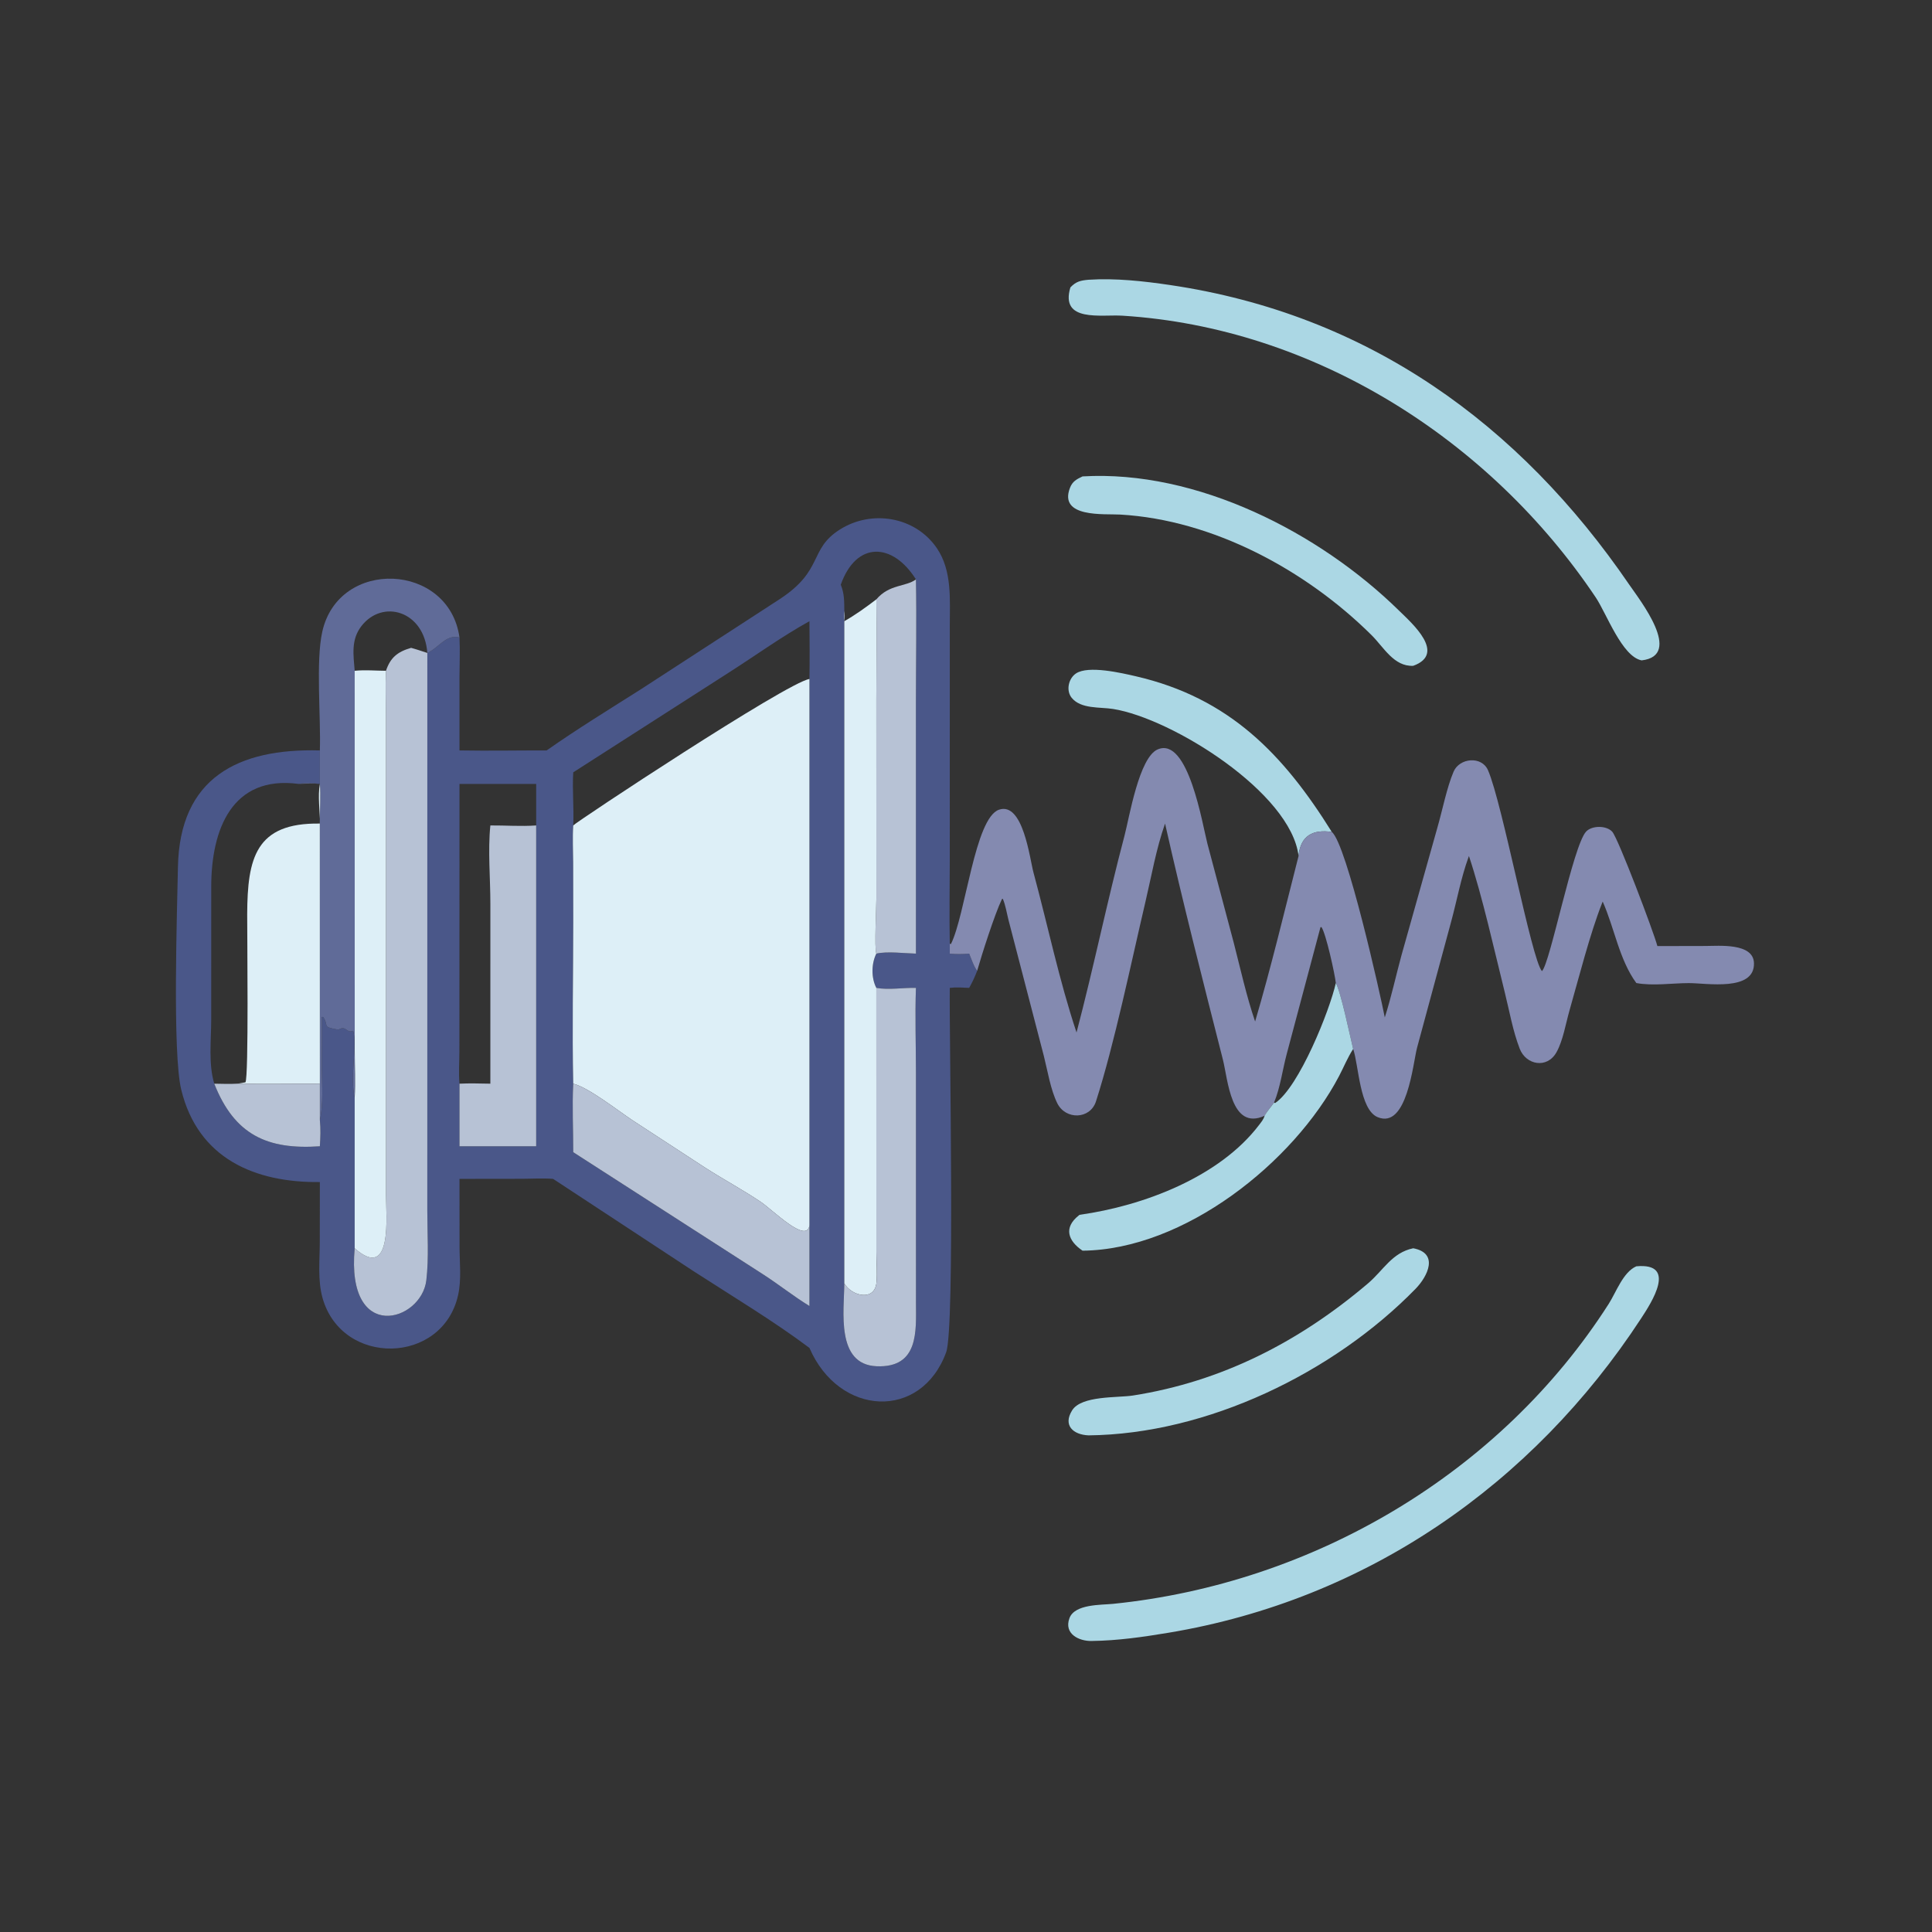 <svg height="1024" width="1024" xmlns:xlink="http://www.w3.org/1999/xlink" xmlns="http://www.w3.org/2000/svg">
	<rect width="100%" height="100%" fill="#333333" stroke="none"/>
	<path d="M283.662 76.168C285.169 74.58 286.376 74.33 288.475 74.135C295.607 73.677 303.035 74.494 310.09 75.538C362.395 83.276 402.572 112.223 431.791 154.971C434.539 158.992 446.167 173.729 435.051 175.006C429.847 174.012 425.768 162.621 422.893 158.332C394.848 116.486 348.21 86.829 297.459 83.661C291.811 83.308 280.881 85.511 283.662 76.168Z" transform="scale(2 2)" fill="#ABD7E4"></path>
	<path d="M374.519 176.446C369.391 176.695 366.713 171.521 363.451 168.289C346.073 151.074 321.471 137.774 296.864 136.364C292.687 136.125 280.463 137.297 283.557 129.271C284.215 127.566 285.318 126.995 286.89 126.251C317.198 124.473 349.677 141.127 370.763 161.825C374.137 165.137 383.397 173.221 374.519 176.446Z" transform="scale(2 2)" fill="#ABD7E4"></path>
	<path d="M113.248 173.036C116.259 171.699 118.241 167.977 121.769 168.942C121.94 172.501 121.775 176.058 121.764 179.618L121.769 198.869C129.465 199.009 137.174 198.855 144.873 198.869C152.939 193.202 161.4 188.016 169.727 182.738L206.697 158.732C218.375 151.063 214.281 145.615 222.527 140.358C230.962 134.981 242.533 136.881 248.258 145.245C252.361 151.238 251.704 158.916 251.706 165.816L251.7 227.635C251.698 235.111 251.55 242.617 251.702 250.089L251.702 252.72C253.408 252.889 255.132 252.863 256.84 252.72C257.452 254.157 258.016 256.052 258.958 257.277C258.345 258.878 257.678 260.306 256.84 261.8C255.126 261.719 253.41 261.579 251.702 261.8C251.514 273.581 253.138 351.809 250.743 358.362C244.139 376.436 222.398 375.439 214.51 357.212C205.074 350.118 193.823 343.364 183.843 336.908L146.579 312.414C143.822 312.193 140.959 312.387 138.189 312.393L121.769 312.414L121.782 330.527C121.801 334.706 122.321 339.157 121.393 343.263C117.22 361.715 90.642 362.196 85.488 344.018C84.153 339.308 84.734 334.026 84.747 329.178L84.766 313.256C67.593 313.451 52.458 307.062 48.024 288.749C45.675 279.045 46.941 241.469 47.153 229.836C47.588 206.047 63.169 198.283 84.766 198.869L84.766 207.746C82.891 207.478 80.993 207.38 79.124 207.746C61.422 205.396 55.992 219.912 55.979 234.936L55.972 270.338C55.961 275.685 55.213 281.991 56.78 287.187C62.143 300.793 70.885 304.734 84.766 303.775C84.92 301.436 85.011 299.179 84.766 296.842C85.742 292.394 85.32 287.774 85.293 283.263L85.316 269.892L85.2 269.77L85.318 269.409L84.979 269.475L85.642 269.514C87.299 271.847 85.061 272.121 89.687 272.872C91.806 271.595 91.778 273.955 93.59 273.16C94.753 277.168 92.656 285.237 93.993 290.854L93.993 330.804C91.676 356.181 111.691 350.298 112.983 339.275C113.684 333.297 113.24 326.886 113.24 320.86L113.248 173.036L113.248 173.036ZM242.734 153.551C236.578 143.74 226.926 143.323 222.81 154.961C223.776 157.302 223.729 159.371 223.751 161.857L223.751 340.105C223.699 347.419 221.462 361.614 232.304 362.07C243.57 362.543 242.763 352.671 242.743 345.287L242.737 284.332C242.736 276.846 242.464 269.275 242.734 261.8C239.345 261.717 235.537 262.393 232.237 261.8C230.855 259.141 230.914 255.36 232.237 252.72C235.186 252.05 239.654 252.647 242.734 252.72L242.73 186.285C242.73 175.384 242.935 164.447 242.734 153.551ZM214.51 179.938C214.59 174.837 214.564 169.726 214.51 164.625C207.249 168.646 200.358 173.624 193.356 178.104L151.913 204.678C151.634 209.375 152.132 214.07 151.913 218.752C151.693 222.018 151.874 225.362 151.895 228.639L151.915 244.384C151.912 258.631 151.603 272.947 151.913 287.187C151.6 293.189 151.927 299.326 151.913 305.343L201.989 337.561C206.239 340.277 210.217 343.48 214.51 346.106L214.51 324.742L214.51 179.938ZM142.092 218.752L142.092 207.746L121.769 207.746L121.746 278.558C121.735 281.39 121.52 284.374 121.769 287.187L121.769 303.775L142.092 303.775L142.092 218.752Z" transform="scale(2 2)" fill="#4A5789"></path>
	<path d="M121.769 168.942C118.241 167.977 116.259 171.699 113.248 173.036C112.425 161.842 101.359 158.693 95.778 165.924C92.973 169.559 93.669 173.544 93.993 177.763L94.006 278.716C94.014 282.715 94.255 286.868 93.993 290.854C92.656 285.237 94.753 277.168 93.59 273.16C91.778 273.955 91.806 271.595 89.687 272.872C85.061 272.121 87.299 271.847 85.642 269.514L84.979 269.475L85.318 269.409L85.2 269.77L85.316 269.892L85.293 283.263C85.32 287.774 85.742 292.394 84.766 296.842L84.766 287.187L84.756 217C84.784 213.947 84.995 210.787 84.766 207.746C82.924 207.539 80.974 207.687 79.124 207.746C80.993 207.38 82.891 207.478 84.766 207.746L84.766 198.869C85.063 190.198 83.648 175.313 85.404 167.419C89.772 147.779 119.014 149.086 121.769 168.942Z" transform="scale(2 2)" fill="#606B98"></path>
	<path d="M242.734 153.551C242.935 164.447 242.73 175.384 242.73 186.285L242.734 252.72C239.654 252.647 235.186 252.05 232.237 252.72C231.683 251.282 232.254 240.41 232.251 238.001L232.233 185.389C232.235 176.544 232.386 167.681 232.237 158.838C235.706 154.769 240.044 155.556 242.734 153.551Z" transform="scale(2 2)" fill="#B7C2D5"></path>
	<path d="M223.751 164.625C226.752 162.918 229.494 160.922 232.237 158.838C232.386 167.681 232.235 176.544 232.233 185.389L232.251 238.001C232.254 240.41 231.683 251.282 232.237 252.72C230.914 255.36 230.855 259.141 232.237 261.8L232.246 331.879C232.255 334.493 232.504 337.216 232.283 339.816C231.842 345.018 225.629 343.46 223.751 340.105L223.751 161.857C223.874 162.834 223.911 163.651 223.751 164.625Z" transform="scale(2 2)" fill="#DDEFF7"></path>
	<path d="M108.949 171.687C110.395 172.08 111.821 172.576 113.248 173.036L113.24 320.86C113.24 326.886 113.684 333.297 112.983 339.275C111.691 350.298 91.676 356.181 93.993 330.804C104.155 339.783 102.293 321.913 102.29 316.588L102.284 190.166C102.282 186.043 102.099 181.879 102.285 177.763C103.46 174.27 105.336 172.724 108.949 171.687Z" transform="scale(2 2)" fill="#B7C2D5"></path>
	<path d="M93.993 177.763C96.817 177.485 99.476 177.744 102.285 177.763C102.099 181.879 102.282 186.043 102.284 190.166L102.29 316.588C102.293 321.913 104.155 339.783 93.993 330.804L93.993 290.854C94.255 286.868 94.014 282.715 94.006 278.716L93.993 177.763Z" transform="scale(2 2)" fill="#DDEFF7"></path>
	<path d="M352.943 220.471C347.973 219.75 344.641 221.398 344.131 226.853C342.155 210.103 310.657 190.39 294.98 187.883C291.502 187.326 286.451 187.947 284.003 184.919C282.457 183.006 283.146 179.807 285.154 178.467C288.433 176.278 297.264 178.357 300.98 179.213C325.802 184.936 340.136 199.924 352.943 220.471Z" transform="scale(2 2)" fill="#ABD7E4"></path>
	<path d="M151.913 218.752C152.573 217.876 208.546 180.852 214.51 179.938L214.51 324.742C213.776 329.727 204.85 320.692 201.556 318.476C196.794 315.273 191.705 312.556 186.878 309.45L167.678 296.926C163.868 294.414 155.977 288.19 151.913 287.187C151.603 272.947 151.912 258.631 151.915 244.384L151.895 228.639C151.874 225.362 151.693 222.018 151.913 218.752Z" transform="scale(2 2)" fill="#DDEFF7"></path>
	<path d="M344.131 226.853C344.641 221.398 347.973 219.75 352.943 220.471C356.897 223.691 365.828 263.647 366.982 269.628C368.717 264.262 369.907 258.64 371.395 253.194L380.927 219.312C382.229 214.824 383.433 208.649 385.22 204.489C386.786 200.845 392.657 200.271 394.335 204.115C398.163 212.887 405.837 254.165 408.625 257.358C410.788 255.446 416.867 224.025 420.347 220.367C421.906 218.727 425.713 218.719 427.259 220.41C428.819 222.116 438.26 247.025 439.224 250.722L451.922 250.694C455.452 250.695 464.676 249.8 464.819 255.241C465.019 262.842 452.257 260.525 447.559 260.533C443.132 260.542 437.973 261.33 433.644 260.515C429.107 254.328 427.84 245.913 424.731 238.927L424.578 239.306C421.394 247.317 418.371 259.264 415.927 267.799C414.935 271.261 414.225 275.748 412.482 278.864C410.005 283.292 404.413 282.258 402.736 277.912C400.913 273.186 400.011 267.938 398.788 263.024C395.969 251.696 392.885 237.678 389.285 226.853L389.127 227.285C387.186 232.66 386.124 238.482 384.634 244.014L375.527 277.69C374.438 281.86 372.884 299.331 365.076 296.051C360.286 294.039 360.077 282.245 358.602 277.989C357.732 274.435 355.356 262.881 354.005 260.515C353.784 258.296 351.387 247.321 350.192 245.675L349.935 245.739L340.974 279.393C339.878 283.524 339.274 288.283 337.63 292.215C336.859 293.329 335.752 294.531 335.128 295.693C326.179 299.749 325.424 286.094 324.085 280.829C318.882 260.362 313.385 238.865 308.753 218.254C306.402 224.917 305.164 232.142 303.546 239.024C299.838 254.796 295.318 276.721 290.445 291.881C288.904 296.676 282.382 296.846 280.173 292.336C278.398 288.713 277.632 283.821 276.638 279.88L267.239 243.718C266.778 241.885 266.491 239.93 265.755 238.189L265.531 238.257C263.626 242.188 260.15 253.068 258.958 257.277C258.016 256.052 257.452 254.157 256.84 252.72C255.132 252.863 253.408 252.889 251.702 252.72L251.702 250.089L252 250.196C255.883 242.476 258.332 216.723 264.765 214.572C271.138 212.441 272.897 227.589 273.878 231.212C277.695 245.322 280.673 259.749 285.291 273.617C289.828 256.405 293.423 238.777 298.014 221.43C299.272 216.676 301.852 200.721 306.801 198.599C314.913 195.119 318.676 218.619 319.977 223.587L326.949 249.818C328.74 256.767 330.303 263.922 332.618 270.711C336.779 256.642 340.49 241.103 344.131 226.853Z" transform="scale(2 2)" fill="#848AB0"></path>
	<path d="M84.766 207.746C84.995 210.787 84.784 213.947 84.756 217L84.766 287.187C77.481 287.195 70.179 287.307 62.896 287.187L65.031 286.836C65.949 285.762 65.484 247.105 65.508 242.284C65.58 227.471 67.694 217.992 84.766 218.254C84.813 214.881 84.169 211.029 84.766 207.746Z" transform="scale(2 2)" fill="#DDEFF7"></path>
	<path d="M129.95 218.752C133.994 218.721 138.057 219.045 142.092 218.752L142.092 303.775L121.769 303.775L121.769 287.187C124.491 287.051 127.226 287.146 129.95 287.187L129.953 239.518C129.958 232.754 129.265 225.45 129.95 218.752Z" transform="scale(2 2)" fill="#B7C2D5"></path>
	<path d="M232.237 261.8C235.537 262.393 239.345 261.717 242.734 261.8C242.464 269.275 242.736 276.846 242.737 284.332L242.743 345.287C242.763 352.671 243.57 362.543 232.304 362.07C221.462 361.614 223.699 347.419 223.751 340.105C225.629 343.46 231.842 345.018 232.283 339.816C232.504 337.216 232.255 334.493 232.246 331.879L232.237 261.8Z" transform="scale(2 2)" fill="#B7C2D5"></path>
	<path d="M337.63 292.215L337.918 292.322C344.259 288.116 352.43 267.672 354.005 260.515C355.356 262.881 357.732 274.435 358.602 277.989C357.129 280.254 356.127 282.766 354.876 285.151C342.828 308.118 313.801 331.183 286.89 331.443C283.067 328.867 281.771 325.37 285.863 322.126L286.095 321.939C303.043 319.563 323.206 311.928 333.718 298.064C334.269 297.337 334.894 296.591 335.128 295.693C335.752 294.531 336.859 293.329 337.63 292.215Z" transform="scale(2 2)" fill="#ABD7E4"></path>
	<path d="M62.896 287.187C70.179 287.307 77.481 287.195 84.766 287.187L84.766 296.842C85.011 299.179 84.92 301.436 84.766 303.775C70.885 304.734 62.143 300.793 56.78 287.187C58.81 287.211 60.87 287.308 62.896 287.187Z" transform="scale(2 2)" fill="#B7C2D5"></path>
	<path d="M151.913 287.187C155.977 288.19 163.868 294.414 167.678 296.926L186.878 309.45C191.705 312.556 196.794 315.273 201.556 318.476C204.85 320.692 213.776 329.727 214.51 324.742L214.51 346.106C210.217 343.48 206.239 340.277 201.989 337.561L151.913 305.343C151.927 299.326 151.6 293.189 151.913 287.187Z" transform="scale(2 2)" fill="#B7C2D5"></path>
	<path d="M288.475 380.386C284.414 380.217 281.625 377.751 284.129 373.753C286.605 369.799 296.196 370.462 300.24 369.827C323.873 366.116 344.344 355.56 362.509 340.136C366.639 336.628 368.89 331.964 374.519 330.804C381.401 332.104 378.365 338.25 375.111 341.581C353.358 363.848 319.883 380.065 288.475 380.386Z" transform="scale(2 2)" fill="#ABD7E4"></path>
	<path d="M289.289 434.875C285.954 434.949 281.879 432.987 283.42 428.825C284.813 425.061 291.789 425.359 294.997 425.034C347.845 419.666 397.529 390.574 426.315 345.557C428.307 342.441 430.131 337.119 433.644 335.584C444.592 334.574 437.66 345.187 434.908 349.398C406.141 393.401 362.167 423.953 309.705 432.688C302.883 433.824 296.215 434.791 289.289 434.875Z" transform="scale(2 2)" fill="#ABD7E4"></path>
</svg>
